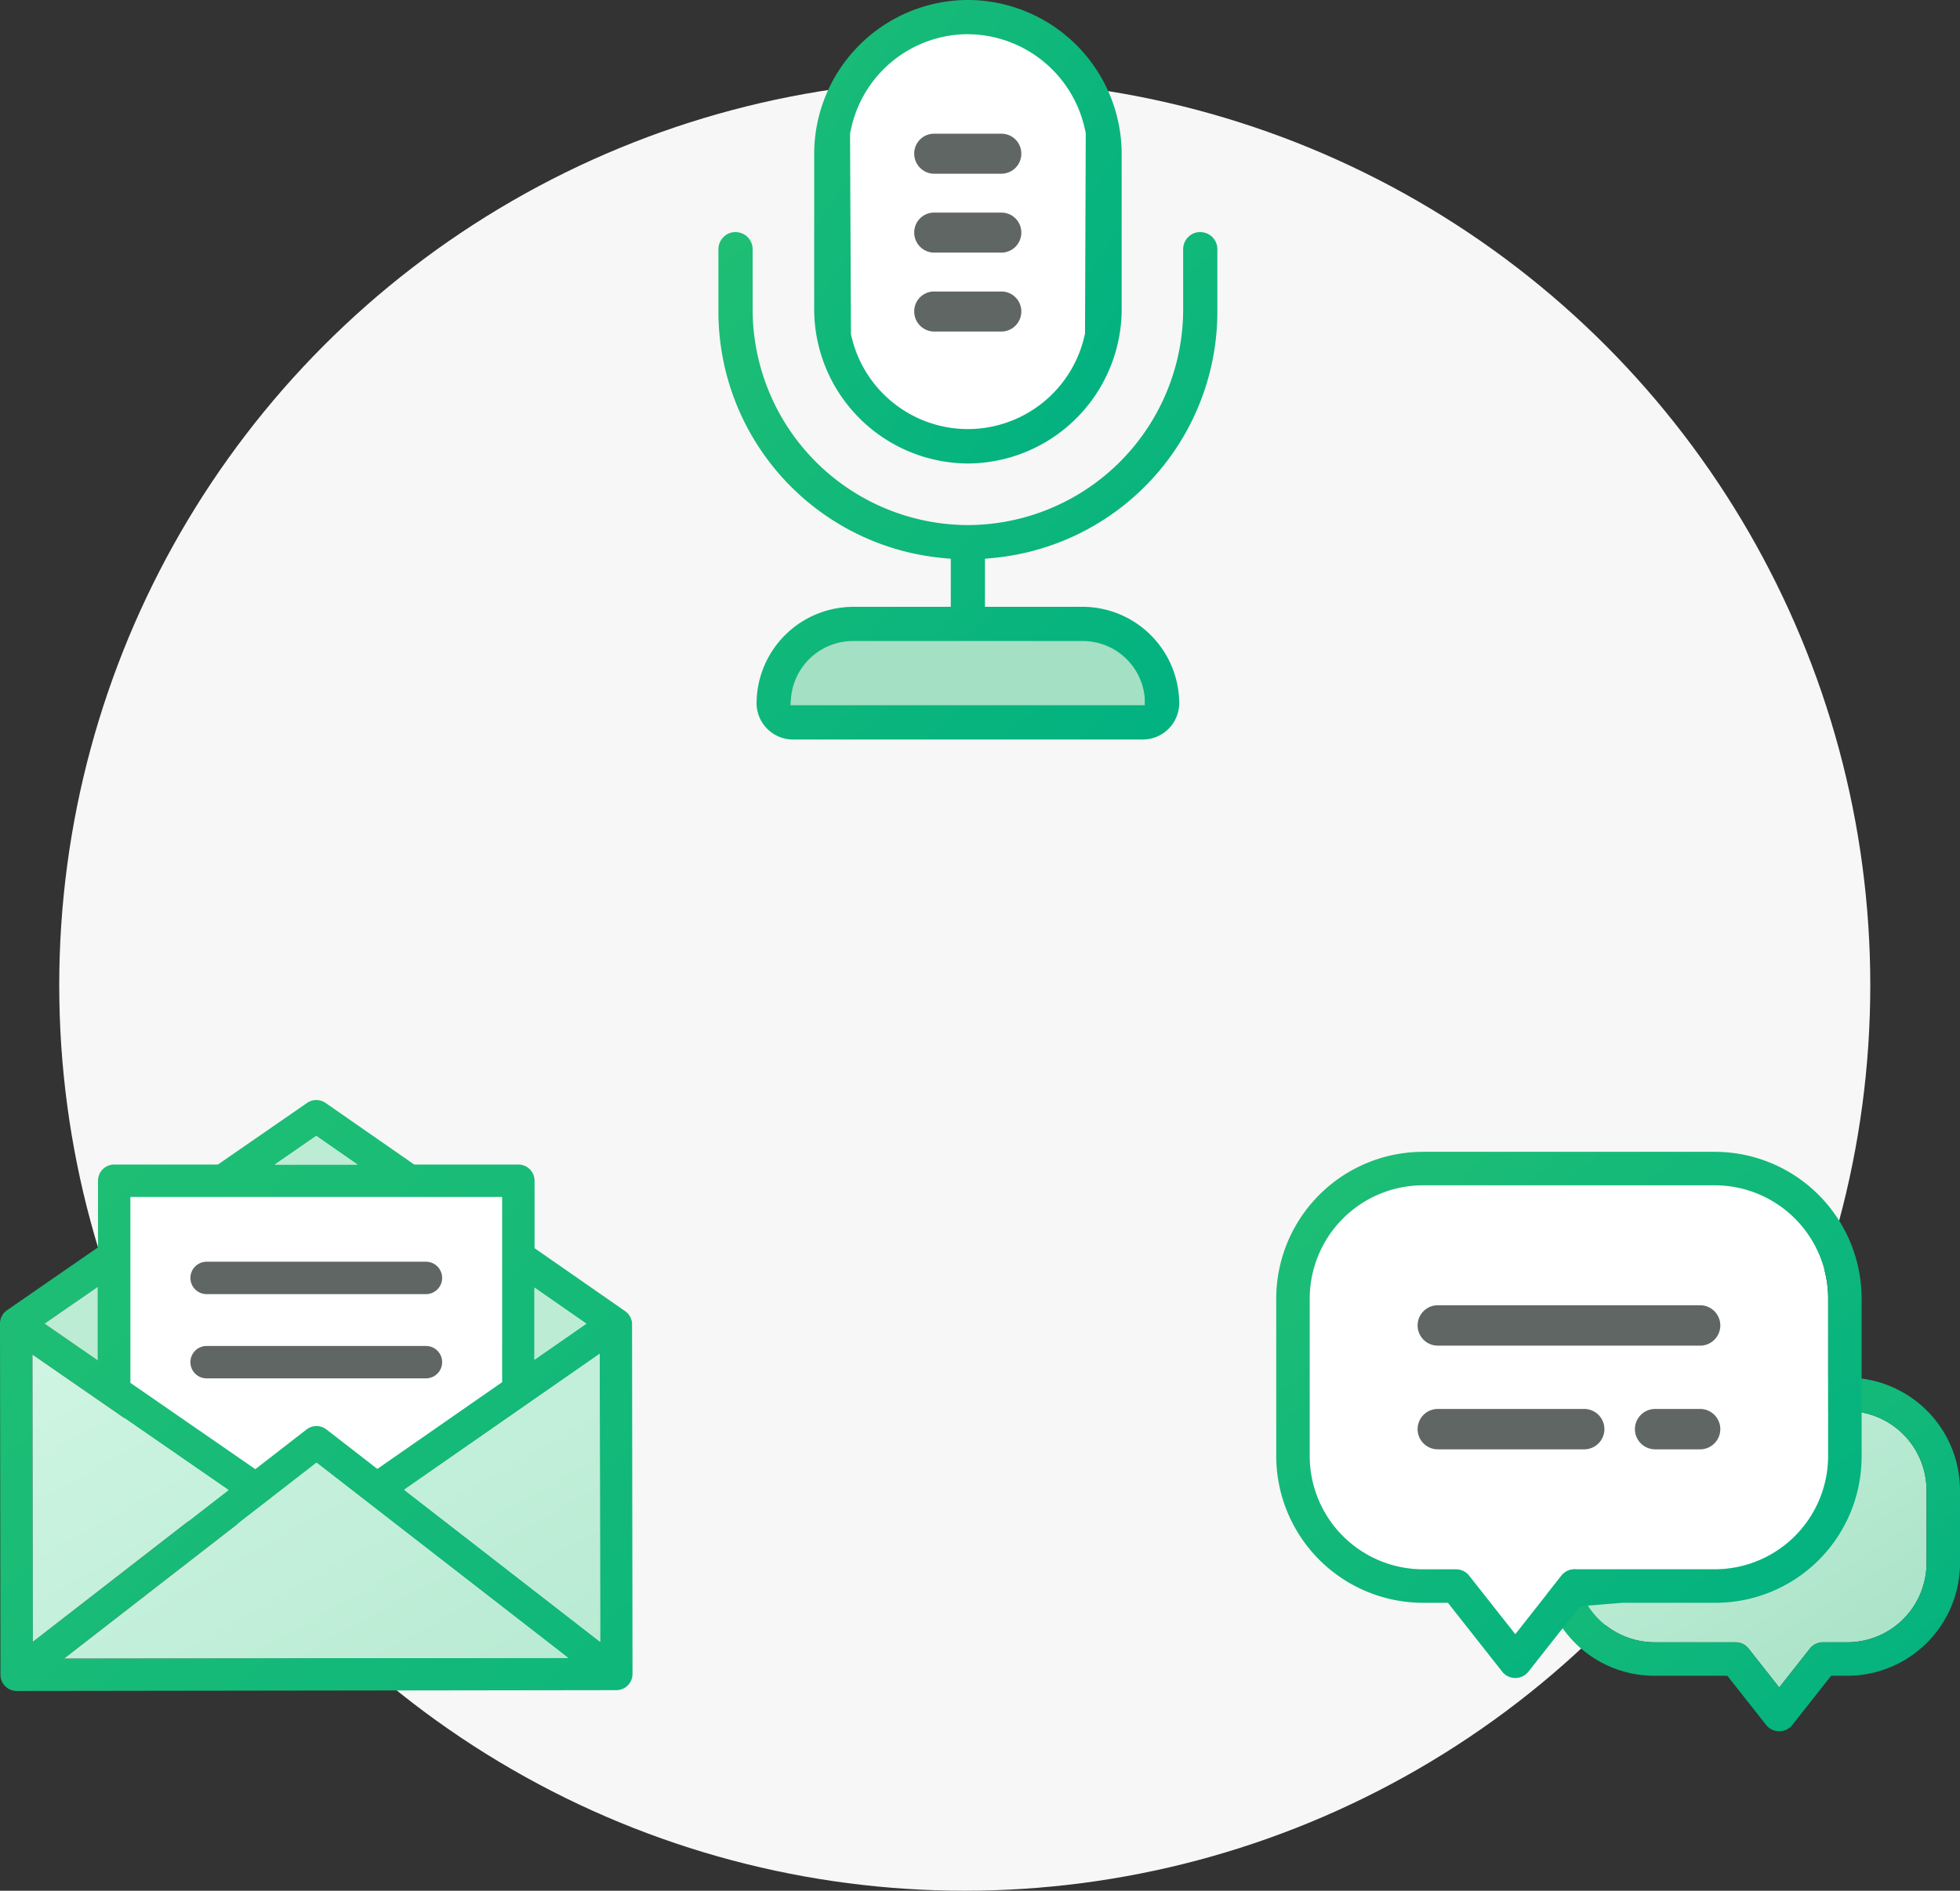 <svg xmlns="http://www.w3.org/2000/svg" xmlns:xlink="http://www.w3.org/1999/xlink" width="270.562" height="261" viewBox="0 0 270.562 261">
  <rect x="0" y="0" width="270.562" height="261" fill="#333333" stroke="none"/>
  <defs>
    <linearGradient id="linear-gradient" x1="-0.265" y1="-0.374" x2="1" y2="1.175" gradientUnits="objectBoundingBox">
      <stop offset="0" stop-color="#cef5e2"/>
      <stop offset="1" stop-color="#a4e0c3"/>
    </linearGradient>
    <linearGradient id="linear-gradient-2" x1="0.074" x2="0.974" y2="1" gradientUnits="objectBoundingBox">
      <stop offset="0" stop-color="#1fbe74"/>
      <stop offset="1" stop-color="#00b181"/>
    </linearGradient>
    <linearGradient id="linear-gradient-3" x1="0.019" y1="0" x2="0.93" y2="0.974" xlink:href="#linear-gradient-2"/>
    <linearGradient id="linear-gradient-4" x1="0.077" y1="0.074" x2="1" xlink:href="#linear-gradient-2"/>
    <linearGradient id="linear-gradient-5" x1="-0.019" y1="0.027" x2="1.008" y2="1.027" xlink:href="#linear-gradient"/>
    <linearGradient id="linear-gradient-6" x1="-30.531" y1="170.273" x2="-30.508" y2="170.091" xlink:href="#linear-gradient"/>
    <linearGradient id="linear-gradient-7" x1="0.063" y1="-0.044" x2="0.901" xlink:href="#linear-gradient-2"/>
    <linearGradient id="linear-gradient-8" x1="0.034" y1="-0.025" x2="0.964" xlink:href="#linear-gradient-2"/>
  </defs>
  <g id="Email_Voice_and_SMS" data-name="Email, Voice, and SMS" transform="translate(-582.823 -4888)">
    <circle id="Ellipse_2622" data-name="Ellipse 2622" cx="125" cy="125" r="125" transform="translate(591 4899)" fill="#f7f7f7"/>
    <g id="Group_2923" data-name="Group 2923" transform="translate(759 5047)">
      <path id="Path_9479" data-name="Path 9479" d="M-1620.066,1834.057a20.177,20.177,0,0,0,20.248-19.562l.013-.646h3.992a10.947,10.947,0,0,1,10.935,10.933v10.048a10.947,10.947,0,0,1-10.935,10.933h-3.363a2.3,2.3,0,0,0-1.815.881l-4.222,5.356-4.223-5.356a2.291,2.291,0,0,0-1.813-.881H-1622.4a10.947,10.947,0,0,1-10.934-10.933v-.774Z" transform="translate(1674.643 -1778.056)" fill="url(#linear-gradient)"/>
      <path id="Path_9480" data-name="Path 9480" d="M-1580.487,1824.566v10.048a15.573,15.573,0,0,1-15.555,15.555h-2.242l-5.344,6.778a2.3,2.3,0,0,1-1.814.881,2.3,2.3,0,0,1-1.814-.881l-5.344-6.778h-10.028a15.514,15.514,0,0,1-15.539-14.9l0-.057,4.609-.376a10.946,10.946,0,0,0,10.931,10.712h11.149a2.291,2.291,0,0,1,1.813.881l4.224,5.356,4.222-5.356a2.3,2.3,0,0,1,1.815-.881h3.363a10.947,10.947,0,0,0,10.936-10.933v-10.048a10.947,10.947,0,0,0-10.936-10.933h-3.037v-4.621h3.037A15.571,15.571,0,0,1-1580.487,1824.566Z" transform="translate(1674.873 -1777.839)" fill="url(#linear-gradient-2)"/>
      <path id="Path_9481" data-name="Path 9481" d="M-1603.48,1781.218h40.287a15.659,15.659,0,0,1,15.64,15.64v21.728a15.659,15.659,0,0,1-15.64,15.64h-19.363a2.3,2.3,0,0,0-1.815.881l-6.368,8.078-6.368-8.078a2.293,2.293,0,0,0-1.814-.881h-4.559a15.658,15.658,0,0,1-15.64-15.64v-21.728A15.658,15.658,0,0,1-1603.48,1781.218Zm2.038,31.351a2.312,2.312,0,0,0-2.31,2.31,2.313,2.313,0,0,0,2.31,2.311Zm0-9.693h36.21a2.313,2.313,0,0,0,2.311-2.311,2.313,2.313,0,0,0-2.311-2.311h-36.21a2.312,2.312,0,0,0-2.31,2.311A2.312,2.312,0,0,0-1601.442,1802.877Z" transform="translate(1623.741 -1776.597)" fill="#fff"/>
      <path id="Path_9482" data-name="Path 9482" d="M-1603.7,1776.381h40.287a20.284,20.284,0,0,1,20.261,20.261v22.1l-.013.331a20.177,20.177,0,0,1-20.248,19.562h-12.79l-5.827.475-7.114,9.025a2.3,2.3,0,0,1-1.815.881,2.293,2.293,0,0,1-1.813-.881l-7.489-9.5h-3.439a20.284,20.284,0,0,1-20.261-20.261v-21.728A20.284,20.284,0,0,1-1603.7,1776.381Zm-15.64,41.99a15.658,15.658,0,0,0,15.64,15.64h4.559a2.293,2.293,0,0,1,1.814.881l6.368,8.078,6.368-8.078a2.3,2.3,0,0,1,1.815-.881h19.363a15.659,15.659,0,0,0,15.64-15.64v-21.728a15.659,15.659,0,0,0-15.64-15.64H-1603.7a15.658,15.658,0,0,0-15.64,15.64Z" transform="translate(1623.957 -1776.381)" fill="url(#linear-gradient-3)"/>
      <path id="Path_9483" data-name="Path 9483" d="M-1600.743,1798.552h36.209a2.791,2.791,0,0,1,2.788,2.788,2.792,2.792,0,0,1-2.788,2.789h-36.209a2.792,2.792,0,0,1-2.788-2.789A2.791,2.791,0,0,1-1600.743,1798.552Z" transform="translate(1623.043 -1777.372)" fill="#606664"/>
      <path id="Path_9484" data-name="Path 9484" d="M-1600.743,1813.536h20.209a2.791,2.791,0,0,1,2.788,2.787,2.792,2.792,0,0,1-2.788,2.789h-20.209a2.792,2.792,0,0,1-2.788-2.789A2.791,2.791,0,0,1-1600.743,1813.536Z" transform="translate(1623.043 -1778.042)" fill="#606664"/>
      <path id="Path_9485" data-name="Path 9485" d="M-1583.743,1813.536h6.209a2.791,2.791,0,0,1,2.788,2.787,2.792,2.792,0,0,1-2.788,2.789h-6.209a2.792,2.792,0,0,1-2.788-2.789A2.791,2.791,0,0,1-1583.743,1813.536Z" transform="translate(1636.043 -1778.042)" fill="#606664"/>
    </g>
    <g id="Group_3134" data-name="Group 3134" transform="translate(0 -522)">
      <rect id="Rectangle_2918" data-name="Rectangle 2918" width="54" height="47" transform="translate(600 5573)" fill="#fff"/>
      <g id="Group_2828" data-name="Group 2828" transform="translate(582.823 5561.851)">
        <g id="Group_2809" data-name="Group 2809" transform="translate(0 0)">
          <g id="Group_2808" data-name="Group 2808">
            <path id="Path_8956" data-name="Path 8956" d="M-959.751,1692.359a1.3,1.3,0,0,0-.08-.444,2.226,2.226,0,0,0-.879-1.245l-12.5-8.689v-9.311a2.237,2.237,0,0,0-2.236-2.236h-14.381l-12.235-8.506a2.235,2.235,0,0,0-2.547,0l-12.314,8.506h-14.317a2.236,2.236,0,0,0-2.236,2.236h0v9.2l-12.561,8.681a2.231,2.231,0,0,0-.965,1.807v.04l.066,48.474a2.236,2.236,0,0,0,2.236,2.233h0l82.779-.114a2.236,2.236,0,0,0,2.233-2.239h0Zm-13.459-4.924,7.144,4.966-7.144,4.967Zm-30.131-20.95,5.68,3.949h-11.392Zm-25.662,8.421h51.319v25.568l-17.229,11.979-7.026-5.45-.031-.021a2.235,2.235,0,0,0-2.711.021l-7.076,5.484L-1029,1700.573Zm-4.472,12.406v10.171l-7.359-5.086Zm-9.049,9.356,27.06,18.7-27.005,20.947Zm4.37,41.96,34.846-27.032,34.721,26.935Zm46.945-23.3,26.992-18.767.055,39.747Z" transform="translate(1047.001 -1661.53)" fill="url(#linear-gradient-4)"/>
          </g>
        </g>
        <g id="Group_2809-2" data-name="Group 2809" transform="translate(6.147 4.956)">
          <g id="Group_2808-2" data-name="Group 2808" transform="translate(0 0)">
            <path id="Path_8956-2" data-name="Path 8956" d="M-973.011,1687.613l7.144,4.966-7.144,4.967Zm-30.131-20.95,5.681,3.949h-11.392Zm-30.134,20.826v10.171l-7.359-5.086Z" transform="translate(1040.634 -1666.663)" fill="#bcecd4"/>
          </g>
        </g>
        <g id="Group_2809-3" data-name="Group 2809" transform="translate(4.479 35.029)">
          <g id="Group_2808-3" data-name="Group 2808">
            <path id="Path_8956-3" data-name="Path 8956" d="M-1042.362,1697.922l27.06,18.7-27.005,20.947Zm4.37,41.96,34.846-27.032,34.721,26.935Zm46.945-23.3,26.993-18.767.055,39.747Z" transform="translate(1042.362 -1697.813)" fill="url(#linear-gradient-5)"/>
          </g>
        </g>
        <g id="Group_2811" data-name="Group 2811" transform="translate(26.285 22.321)">
          <g id="Group_2810" data-name="Group 2810" transform="translate(0 0)">
            <path id="Path_8957" data-name="Path 8957" d="M-987.261,1684.65h-30.278a2.236,2.236,0,0,0-2.236,2.236,2.236,2.236,0,0,0,2.236,2.236h30.278a2.236,2.236,0,0,0,2.236-2.236A2.236,2.236,0,0,0-987.261,1684.65Z" transform="translate(1019.775 -1684.65)" fill="#606664"/>
          </g>
        </g>
        <g id="Group_2813" data-name="Group 2813" transform="translate(26.285 33.949)">
          <g id="Group_2812" data-name="Group 2812" transform="translate(0 0)">
            <path id="Path_8958" data-name="Path 8958" d="M-987.261,1696.695h-30.278a2.236,2.236,0,0,0-2.236,2.236,2.236,2.236,0,0,0,2.236,2.236h30.278a2.236,2.236,0,0,0,2.236-2.236A2.236,2.236,0,0,0-987.261,1696.695Z" transform="translate(1019.775 -1696.695)" fill="#606664"/>
          </g>
        </g>
      </g>
    </g>
    <g id="Group_3182" data-name="Group 3182" transform="translate(-69 -529)">
      <g id="Group_3181" data-name="Group 3181" transform="translate(-882.396 6409.621)">
        <rect id="Rectangle_2909" data-name="Rectangle 2909" width="38" height="56" rx="18" transform="translate(1649 -988.175)" fill="#fff"/>
        <path id="Path_8961" data-name="Path 8961" d="M1641.343-894.4c.391-5.994,4.121-10.594,8.594-10.6h35.8c4.476.005,8.208,4.609,8.6,10.606Z" fill="url(#linear-gradient-6)"/>
        <path id="Path_9783" data-name="Path 9783" d="M1646.609-949.862a21.334,21.334,0,0,0,21.226,21.223,21.335,21.335,0,0,0,21.221-21.224V-971.4a21.283,21.283,0,0,0-21.223-21.224,21.283,21.283,0,0,0-21.224,21.224Zm5.109-25.041a16.54,16.54,0,0,1,16.111-13l.945.036a16.648,16.648,0,0,1,15.179,12.96l.144.659-.1,27.692-.188.773a16.527,16.527,0,0,1-15.98,12.392,16.5,16.5,0,0,1-4.1-.521,16.5,16.5,0,0,1-11.872-11.871l-.172-.676-.122-27.747Z" fill="url(#linear-gradient-7)"/>
        <g id="Group_2996" data-name="Group 2996">
          <path id="Path_9590" data-name="Path 9590" d="M1672.335-968.639h.206a2.766,2.766,0,0,0,2.661-2.86,2.74,2.74,0,0,0-2.816-2.663l-.065,0H1663.3a2.741,2.741,0,0,0-2.878,2.6l0,.064a2.767,2.767,0,0,0,2.661,2.86h9.26Z" fill="#606664"/>
          <path id="Path_9591" data-name="Path 9591" d="M1672.335-957.747h.206a2.767,2.767,0,0,0,2.661-2.861,2.742,2.742,0,0,0-2.818-2.663l-.063,0H1663.3a2.742,2.742,0,0,0-2.878,2.6l0,.062a2.767,2.767,0,0,0,2.661,2.861h9.26Z" fill="#606664"/>
          <path id="Path_9592" data-name="Path 9592" d="M1672.335-946.855h.206a2.767,2.767,0,0,0,2.661-2.861,2.742,2.742,0,0,0-2.818-2.663l-.063,0H1663.3a2.742,2.742,0,0,0-2.878,2.6l0,.062a2.767,2.767,0,0,0,2.661,2.861h9.26Z" fill="#606664"/>
        </g>
        <path id="Path_9784" data-name="Path 9784" d="M1697-895.547a13.377,13.377,0,0,0-13.315-13.31h-13.5v-6.634l.852-.082a34.178,34.178,0,0,0,31.228-34.289V-958.1a2.381,2.381,0,0,0-.63-1.727,2.365,2.365,0,0,0-1.645-.752,2.233,2.233,0,0,0-1.691.627,2.36,2.36,0,0,0-.755,1.647v8.451a29.8,29.8,0,0,1-29.716,29.715,29.8,29.8,0,0,1-29.714-29.714V-958.1a2.386,2.386,0,0,0-.63-1.727,2.367,2.367,0,0,0-1.644-.752,2.275,2.275,0,0,0-1.694.628,2.374,2.374,0,0,0-.755,1.647v8.447a34.18,34.18,0,0,0,31.223,34.289l.855.082v6.634h-13.5a13.378,13.378,0,0,0-13.313,13.314,5.035,5.035,0,0,0,5.014,5H1692A5.034,5.034,0,0,0,1697-895.547Zm-53.675.28.09-1.024a8.6,8.6,0,0,1,8.524-7.842h31.783a8.594,8.594,0,0,1,8.521,7.848l0,1.018h-48.92Z" fill="url(#linear-gradient-8)"/>
      </g>
    </g>
  </g>
</svg>
